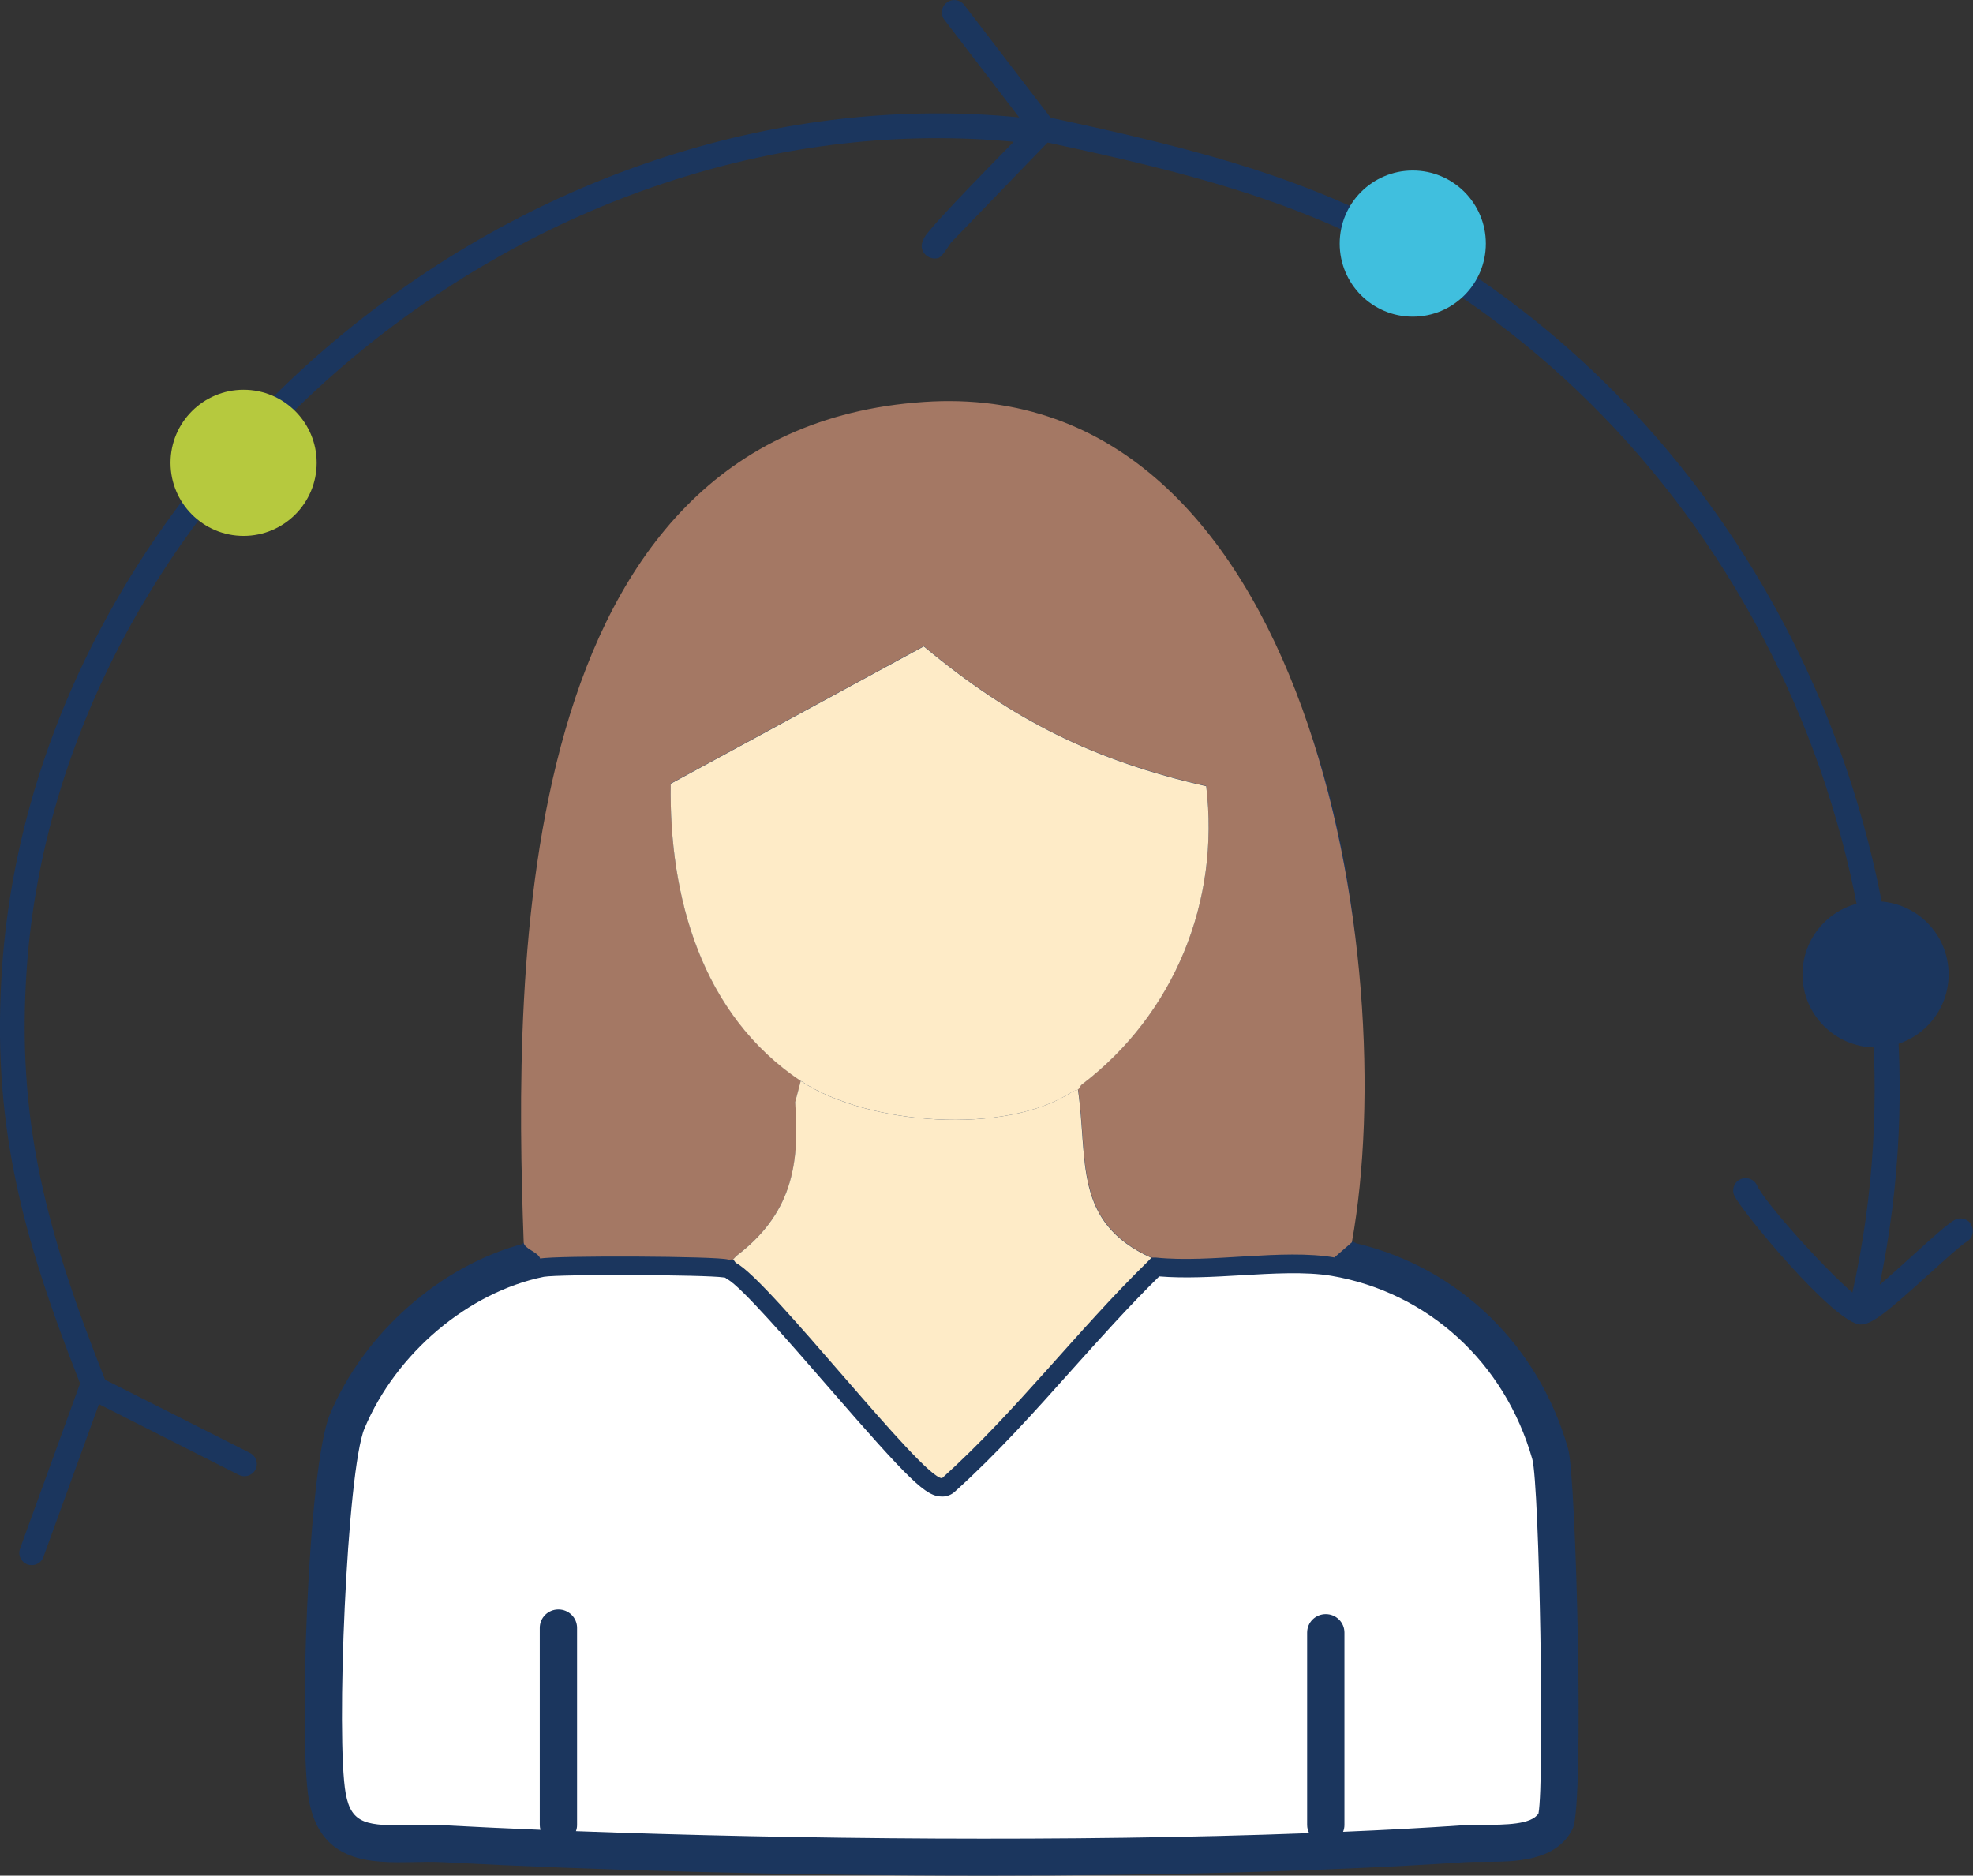 <svg width="81" height="77" viewBox="0 0 81 77" fill="none" xmlns="http://www.w3.org/2000/svg">
<rect x="0" y="0" width="81" height="77" fill="#333333" stroke="none"/>
<g clip-path="url(#clip0_1068_15819)">
<path d="M47.27 51.637C47.229 51.687 47.183 51.733 47.137 51.778C44.212 54.631 41.722 57.943 38.68 60.685C37.864 60.685 31.617 52.588 30.234 51.854C30.177 51.824 30.152 51.733 30.101 51.713C30.05 51.687 29.963 51.733 29.902 51.713C29.499 51.571 22.818 51.546 22.185 51.672C18.699 52.38 15.601 55.152 14.259 58.353C13.427 60.336 13.039 71.548 13.443 73.768C13.897 76.251 16.046 75.574 18.266 75.695C30.484 76.348 47.938 76.509 60.075 75.695C61.315 75.614 63.316 75.918 63.887 74.729C64.214 74.052 63.999 60.917 63.652 59.698C62.473 55.546 59.12 52.365 54.792 51.632C52.664 51.268 49.704 51.869 47.479 51.632H47.28L47.27 51.637Z" fill="white"/>
<path d="M64.382 59.491C63.167 55.212 59.865 52.031 55.675 51.04C55.68 51.015 55.291 50.898 55.297 50.873C56.72 42.999 56.053 29.605 49.224 22.059C46.121 18.63 42.227 17.047 37.649 17.361C20.189 18.544 21.398 42.685 21.704 50.924C21.704 50.994 21.44 50.999 21.46 51.065C18.082 51.965 14.953 54.712 13.544 58.06C12.631 60.245 12.258 71.568 12.682 73.9C13.157 76.514 15.259 76.474 16.944 76.444C17.362 76.433 17.796 76.428 18.219 76.449C24.313 76.777 32.372 77 40.512 77C47.366 77 54.277 76.838 60.12 76.449C60.36 76.433 60.636 76.433 60.917 76.433C62.182 76.433 63.912 76.428 64.571 75.058C65.05 74.056 64.709 60.644 64.382 59.496V59.491ZM37.756 17.868C41.844 17.59 45.315 19.006 48.086 22.066C51.99 26.38 56.466 38.113 54.19 50.691C54.185 50.726 54.185 50.762 54.18 50.797C53.123 50.711 51.965 50.772 50.832 50.838C49.694 50.908 48.515 50.979 47.545 50.873C47.52 50.873 47.489 50.873 47.458 50.873H47.438C45.437 49.907 45.33 48.516 45.182 46.438C45.146 45.967 45.105 45.482 45.044 44.981C48.918 41.931 50.873 37.167 50.265 32.181C50.224 31.862 49.99 31.604 49.678 31.533C45.192 30.507 41.926 28.888 38.404 25.95C38.164 25.747 37.823 25.712 37.542 25.864L27.151 31.503C26.911 31.634 26.758 31.882 26.753 32.155C26.676 37.744 28.559 42.184 32.066 44.733C31.928 44.885 31.851 45.082 31.867 45.3C32.055 47.636 31.77 49.396 29.779 50.924C28.534 50.792 24.721 50.802 22.925 50.863C22.925 50.843 22.925 50.817 22.925 50.797C22.134 29.364 26.977 18.591 37.731 17.863L37.756 17.868ZM43.952 43.919C43.901 43.959 43.85 44.005 43.809 44.061L43.789 44.086C43.727 44.106 43.671 44.136 43.615 44.172C41.13 45.836 35.699 45.34 33.306 43.742C29.06 40.905 28.32 35.731 28.299 32.616L37.833 27.442C41.262 30.229 44.508 31.837 48.811 32.884C49.163 37.218 47.371 41.309 43.947 43.914L43.952 43.919ZM33.438 45.542C35.026 46.286 37.149 46.726 39.226 46.726C40.818 46.726 42.37 46.463 43.615 45.897C43.636 46.114 43.651 46.337 43.666 46.549C43.804 48.471 43.947 50.453 46.024 51.819C44.927 52.931 43.876 54.1 42.855 55.238C41.497 56.755 40.094 58.323 38.593 59.729C37.858 59.061 36.307 57.271 35.123 55.905C33.357 53.872 32.096 52.441 31.264 51.692C33.321 49.831 33.571 47.657 33.438 45.537V45.542ZM63.162 74.446C62.876 74.911 61.789 74.911 60.911 74.916C60.59 74.916 60.284 74.916 60.013 74.936C58.457 75.043 56.823 75.129 55.139 75.2C55.175 75.114 55.195 75.017 55.195 74.921V67.022C55.195 66.602 54.853 66.263 54.43 66.263C54.006 66.263 53.664 66.602 53.664 67.022V74.921C53.664 75.043 53.695 75.154 53.746 75.255C43.978 75.624 32.622 75.508 23.645 75.174C23.675 75.093 23.691 75.012 23.691 74.921V66.829C23.691 66.41 23.349 66.071 22.925 66.071C22.501 66.071 22.16 66.41 22.16 66.829V74.921C22.16 74.987 22.17 75.053 22.19 75.119C20.827 75.063 19.521 75.002 18.301 74.936C17.821 74.911 17.362 74.921 16.918 74.926C15.076 74.962 14.427 74.906 14.193 73.632C13.784 71.391 14.239 60.366 14.963 58.641C16.26 55.551 19.225 53.048 22.328 52.416C22.981 52.304 28.978 52.33 29.698 52.441C29.723 52.446 29.749 52.446 29.774 52.451C29.805 52.476 29.835 52.507 29.871 52.522C30.422 52.81 32.469 55.172 33.964 56.891C37.389 60.836 38.011 61.438 38.68 61.438H38.685C38.874 61.438 39.058 61.367 39.195 61.241C40.926 59.683 42.492 57.933 44.003 56.239C45.151 54.959 46.335 53.634 47.591 52.4C48.637 52.486 49.801 52.421 50.929 52.355C52.24 52.279 53.598 52.198 54.654 52.375C58.615 53.048 61.779 55.931 62.907 59.901C63.203 60.973 63.412 73.116 63.162 74.441V74.446Z" fill="#1B365E"/>
<path d="M80.923 50.261C80.775 50.023 80.464 49.948 80.224 50.094C79.908 50.286 79.382 50.762 78.545 51.52C78.152 51.874 77.621 52.36 77.167 52.744C80.54 36.515 73.334 19.304 59.371 10.56C54.349 7.414 49.25 6.145 43.136 4.835L39.584 0.202C39.415 -0.02 39.094 -0.066 38.869 0.106C38.645 0.273 38.599 0.592 38.772 0.814L41.84 4.82C32.224 3.869 22.145 7.075 14.106 13.681C5.895 20.427 0.791 29.88 0.092 39.625C-0.363 45.993 0.857 50.63 3.287 56.795L0.822 63.578C0.725 63.84 0.862 64.129 1.128 64.225C1.184 64.245 1.245 64.255 1.301 64.255C1.51 64.255 1.704 64.129 1.781 63.921L4.062 57.645L9.804 60.548C9.88 60.584 9.957 60.604 10.034 60.604C10.217 60.604 10.396 60.503 10.488 60.331C10.615 60.083 10.518 59.779 10.263 59.648L4.312 56.639C1.883 50.504 0.658 45.947 1.102 39.701C1.781 30.234 6.752 21.034 14.749 14.464C22.548 8.057 32.301 4.936 41.615 5.821C40.278 7.187 37.849 9.665 37.915 9.837C37.654 10.277 38.109 10.732 38.548 10.585C38.716 10.489 38.91 10.145 39.043 9.958L43.008 5.852C48.985 7.131 53.966 8.385 58.819 11.425C72.579 20.038 79.601 37.092 76.049 53.063C74.942 52.127 72.472 49.396 72.13 48.658C72.012 48.405 71.711 48.294 71.451 48.41C71.196 48.526 71.083 48.825 71.201 49.083C71.502 49.73 75.299 54.333 76.376 54.373C76.381 54.373 76.391 54.373 76.396 54.373C76.846 54.373 77.453 53.887 79.229 52.274C79.826 51.733 80.505 51.116 80.75 50.969C80.99 50.823 81.066 50.514 80.918 50.276L80.923 50.261Z" fill="#1B365E"/>
<path d="M22.176 51.667C22.808 51.536 29.489 51.566 29.892 51.708C29.953 51.728 30.04 51.687 30.091 51.708L30.239 51.551C32.454 49.862 32.858 47.884 32.648 45.244L32.878 44.369C28.79 41.638 27.468 36.798 27.534 32.166L37.925 26.526C41.549 29.556 44.928 31.22 49.521 32.267C50.087 36.96 48.24 41.603 44.417 44.511C44.351 44.561 44.325 44.668 44.259 44.718C44.688 47.601 44.035 50.16 47.27 51.627H47.469C49.694 51.859 52.655 51.257 54.783 51.622L55.5 51C57.572 39.525 53.808 15.418 37.925 16.5C21 17.654 21.087 39.747 21.5 51C21.51 51.268 22.084 51.389 22.176 51.662V51.667Z" fill="#A47864"/>
<path d="M30.096 51.713C30.147 51.733 30.173 51.824 30.229 51.854C31.612 52.587 37.859 60.69 38.675 60.684C41.717 57.943 44.208 54.636 47.132 51.778C47.178 51.733 47.224 51.682 47.265 51.637C44.029 50.17 44.677 47.616 44.254 44.728C44.197 44.769 44.101 44.759 44.039 44.804C41.324 46.62 35.598 46.195 32.873 44.374L32.643 45.249C32.852 47.889 32.454 49.867 30.234 51.556L30.086 51.713H30.096Z" fill="#FEEBC7"/>
<path d="M32.877 44.374C35.597 46.195 41.329 46.62 44.044 44.804C44.105 44.764 44.202 44.774 44.258 44.728C44.325 44.678 44.35 44.572 44.416 44.521C48.239 41.608 50.087 36.97 49.52 32.277C44.927 31.23 41.548 29.561 37.925 26.537L27.534 32.176C27.467 36.808 28.789 41.648 32.877 44.379V44.374Z" fill="#FEEBC7"/>
<circle cx="10" cy="19" r="3" fill="#B6C93E"/>
<circle cx="58" cy="10" r="3" fill="#40BFDE"/>
<circle cx="77" cy="40" r="3" fill="#1B365E"/>
</g>
<defs>
<clipPath id="clip0_1068_15819">
<rect width="81" height="77" fill="white"/>
</clipPath>
</defs>
</svg>
